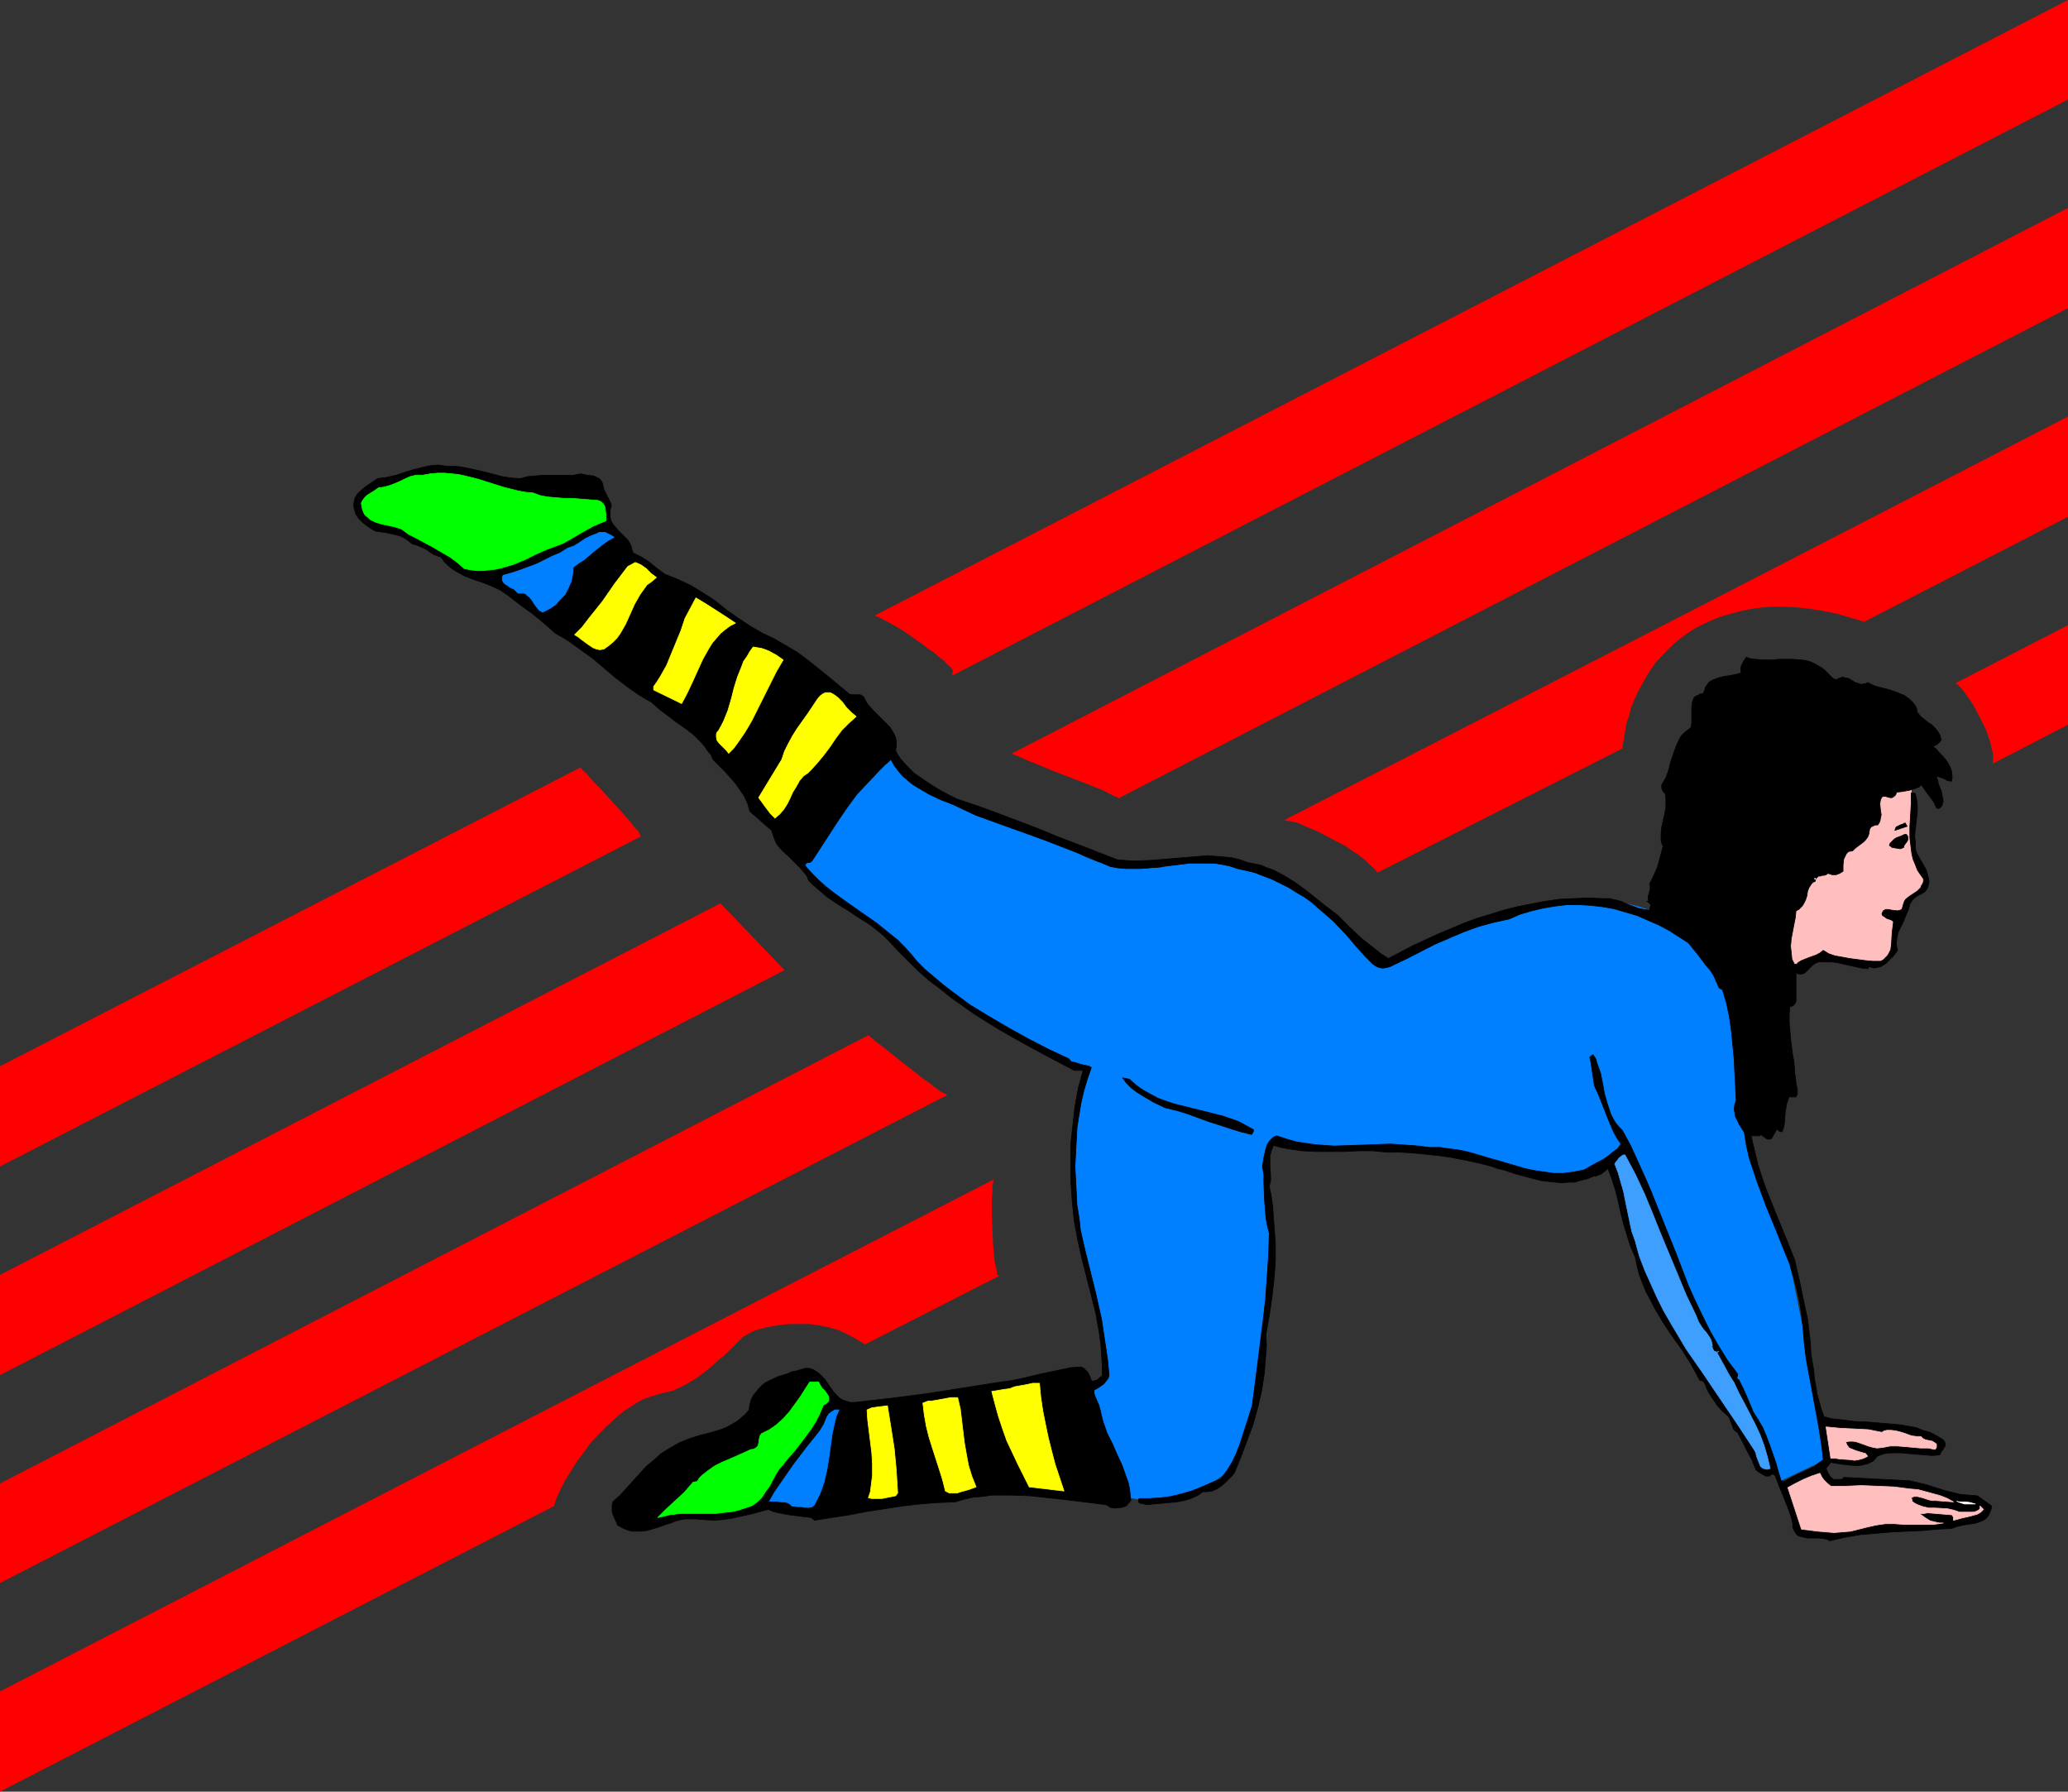 <?xml version="1.0" encoding="UTF-8" standalone="no"?>
<svg
   version="1.0"
   width="129.724mm"
   height="112.371mm"
   id="svg30"
   sodipodi:docname="Stretch 54.wmf"
   xmlns:inkscape="http://www.inkscape.org/namespaces/inkscape"
   xmlns:sodipodi="http://sodipodi.sourceforge.net/DTD/sodipodi-0.dtd"
   xmlns="http://www.w3.org/2000/svg"
   xmlns:svg="http://www.w3.org/2000/svg">
  <rect width="100%" height="100%" fill="#333333" stroke="none"/>
  <sodipodi:namedview
     id="namedview30"
     pagecolor="#ffffff"
     bordercolor="#000000"
     borderopacity="0.25"
     inkscape:showpageshadow="2"
     inkscape:pageopacity="0.0"
     inkscape:pagecheckerboard="0"
     inkscape:deskcolor="#d1d1d1"
     inkscape:document-units="mm" />
  <defs
     id="defs1">
    <pattern
       id="WMFhbasepattern"
       patternUnits="userSpaceOnUse"
       width="6"
       height="6"
       x="0"
       y="0" />
  </defs>
  <path
     style="fill:#007fff;fill-opacity:1;fill-rule:evenodd;stroke:none"
     d="m 210.08,176.478 v 0.162 h 0.162 l 0.162,0.323 0.162,0.162 0.162,0.485 0.485,0.323 0.323,0.646 0.485,0.485 0.485,0.646 0.646,0.646 0.646,0.646 0.808,0.808 0.808,0.808 0.97,0.808 0.97,0.808 1.131,0.97 1.293,0.808 1.293,0.97 1.293,0.808 1.454,0.97 1.616,0.97 1.778,0.808 1.778,0.97 1.939,0.808 2.101,0.97 2.101,0.808 2.262,0.646 2.424,0.808 2.424,0.808 2.747,0.646 2.747,0.646 2.909,0.646 h 0.162 l 0.323,0.485 0.485,0.485 0.808,0.808 0.97,0.808 1.293,0.808 1.616,0.97 1.778,0.808 2.101,0.808 2.262,0.646 2.747,0.485 1.293,0.323 h 1.616 l 1.454,0.162 h 1.616 l 1.778,-0.162 h 1.778 l 1.778,-0.323 1.939,-0.323 2.101,-0.485 2.101,-0.485 h 0.646 l 0.485,0.162 h 0.646 l 0.808,0.162 h 0.97 l 0.97,0.162 1.293,0.162 1.131,0.162 1.454,0.323 1.293,0.323 1.616,0.323 1.454,0.323 1.616,0.485 1.778,0.646 1.616,0.646 1.778,0.646 1.778,0.808 1.939,0.808 1.778,0.97 1.778,1.131 1.939,1.131 1.778,1.293 1.778,1.293 1.778,1.454 1.778,1.778 1.778,1.616 1.778,1.939 1.616,1.939 1.616,2.101 1.454,2.263 h 0.162 l 0.323,-0.323 0.646,-0.162 0.97,-0.646 0.97,-0.485 1.293,-0.646 1.454,-0.808 1.616,-0.808 1.939,-0.808 1.939,-0.808 2.101,-0.97 2.262,-0.97 2.424,-0.97 2.424,-0.97 2.586,-0.808 2.586,-0.97 5.494,-1.616 2.747,-0.646 2.909,-0.646 2.909,-0.646 2.909,-0.485 2.909,-0.323 2.747,-0.162 h 2.909 2.747 l 2.747,0.323 2.747,0.485 2.424,0.646 2.586,0.808 2.424,0.97 2.262,1.293 h 0.162 l 0.162,0.162 0.323,0.162 0.485,0.162 0.485,0.323 0.646,0.323 0.646,0.323 0.808,0.646 0.97,0.485 0.808,0.646 0.97,0.808 0.97,0.808 0.97,0.97 0.97,0.97 1.939,2.263 0.97,1.293 0.97,1.454 0.97,1.616 0.808,1.454 0.646,1.778 0.808,1.778 0.485,1.939 0.646,2.101 0.323,2.263 0.323,2.263 v 2.424 2.586 2.586 l -0.323,2.909 -0.485,2.909 -0.646,3.071 v 0.162 0.323 l 0.162,0.323 v 0.485 0.485 l 0.323,1.293 0.323,1.616 0.162,1.778 0.485,2.101 0.485,2.263 0.646,2.424 0.646,2.424 0.808,2.586 0.97,2.586 0.97,2.586 1.293,2.424 1.293,2.424 1.293,2.424 v 0 l 0.162,0.323 v 0.485 l 0.323,0.646 0.162,0.97 0.162,0.97 0.323,1.131 0.162,1.293 0.323,1.454 0.323,1.454 0.485,1.778 0.323,1.778 0.808,3.879 0.808,4.04 0.808,4.202 0.808,4.525 1.616,9.05 0.646,4.363 0.485,4.202 0.646,4.04 0.162,1.778 v 1.778 l -9.858,4.687 -1.293,-2.424 h -0.162 v 0.162 l -0.485,0.162 -0.808,0.162 h -0.808 l -0.485,-0.162 -0.485,-0.162 -0.485,-0.162 -0.485,-0.485 -0.323,-0.485 -0.485,-0.808 -0.323,-0.808 -0.485,-1.131 -0.323,-1.131 -0.485,-1.131 -1.131,-2.263 -1.293,-2.101 -1.454,-1.939 -1.454,-1.778 -0.646,-0.808 -0.646,-0.646 -0.485,-0.646 -0.323,-0.646 -0.485,-0.323 -0.162,-0.323 -0.162,-0.485 -0.323,-0.485 -0.485,-0.808 -0.646,-0.808 -0.646,-1.131 -0.808,-1.131 -1.778,-2.424 -3.555,-5.333 -1.616,-2.586 -0.646,-1.131 -0.646,-0.97 -0.646,-1.131 -0.646,-1.454 -0.808,-1.616 -0.808,-1.939 -0.97,-2.263 -0.97,-2.263 -0.97,-2.424 -0.97,-2.586 -1.939,-5.656 -1.939,-5.656 -1.616,-5.818 -0.646,-2.747 -0.646,-2.747 h -0.162 l -0.323,0.323 -0.646,0.323 -0.808,0.485 -1.131,0.485 -1.454,0.485 -1.454,0.323 -1.778,0.485 -2.101,0.323 h -2.262 -2.262 l -2.747,-0.323 -2.747,-0.485 -3.07,-0.97 -1.616,-0.485 -1.616,-0.646 -1.778,-0.646 -1.778,-0.97 v 0 h -0.162 -0.323 -0.485 l -0.485,-0.162 -0.646,-0.162 h -0.646 l -0.808,-0.162 -1.778,-0.162 -2.262,-0.323 -2.262,-0.162 -2.586,-0.323 -2.747,-0.323 -2.747,-0.162 -5.656,-0.323 -2.747,-0.162 -2.747,-0.162 h -2.586 l -2.424,0.162 -2.101,0.162 h -1.939 -1.778 l -1.616,-0.162 -1.293,-0.162 -1.131,-0.162 -1.131,-0.323 -0.97,-0.162 -0.646,-0.323 -0.646,-0.162 -0.485,-0.323 -0.485,-0.162 -0.162,-0.162 -0.323,-0.162 v -0.162 h -0.485 l -0.323,0.162 -0.162,0.162 -0.485,0.323 -0.323,0.646 -0.162,0.646 -0.323,1.131 -0.162,1.293 -0.162,0.808 v 0.808 0.97 l -0.162,0.97 0.162,1.131 v 1.293 l 0.162,1.454 v 1.454 l 0.162,1.454 0.323,1.778 0.162,1.778 0.323,2.101 -2.586,31.514 v 0.162 0.162 0.323 l -0.162,0.323 v 0.646 l -0.162,0.646 -0.162,1.454 -0.323,1.778 -0.323,2.101 -0.323,2.263 -0.485,2.263 -1.131,4.687 -0.485,2.263 -0.646,2.263 -0.808,1.778 -0.808,1.778 -0.323,0.646 -0.323,0.646 -0.485,0.485 -0.485,0.485 -0.808,0.808 -1.131,0.646 -1.131,0.808 -1.293,0.646 -2.747,1.293 -2.747,1.131 -2.909,0.97 -1.454,0.323 -1.454,0.162 -2.586,0.323 h -1.293 l -1.131,-0.162 -1.131,-0.162 -0.97,-0.162 -0.808,-0.162 -0.808,-0.162 -0.485,-0.162 h -0.646 l -0.808,-0.162 -0.646,-0.162 h -0.323 l -0.323,-0.162 v 0 l -10.342,-25.049 v 0 h 0.323 0.485 0.485 0.646 0.808 l 1.616,-0.162 0.808,-0.323 0.808,-0.323 0.808,-0.485 0.646,-0.485 0.485,-0.808 0.323,-0.808 0.323,-1.131 v -1.293 -1.293 l -0.162,-1.616 -0.323,-1.778 -0.323,-1.778 -0.646,-3.717 -0.808,-3.879 -0.97,-3.555 -0.485,-1.778 -0.323,-1.616 -0.323,-1.454 -0.323,-1.454 -0.323,-0.97 -0.162,-0.97 -0.162,-0.97 -0.162,-0.646 v -0.646 l -0.485,-1.454 -0.323,-1.939 -0.323,-2.101 -0.323,-2.424 -0.323,-2.586 -0.323,-2.747 -0.162,-3.071 v -3.232 l 0.162,-3.394 0.162,-3.555 0.323,-3.555 0.808,-3.879 0.808,-4.04 1.131,-4.04 h -0.162 -0.162 l -0.323,-0.162 -0.323,-0.162 -0.485,-0.162 -0.646,-0.162 -0.646,-0.323 -0.646,-0.323 -1.778,-0.808 -2.101,-0.808 -2.101,-1.131 -2.424,-1.131 -2.586,-1.293 -2.586,-1.293 -5.333,-3.071 -2.586,-1.616 -2.586,-1.778 -2.424,-1.778 -2.262,-1.778 -2.101,-1.778 -1.939,-1.616 -1.778,-1.616 -1.778,-1.616 -1.616,-1.454 -1.454,-1.454 -1.293,-1.293 -1.293,-1.131 -1.131,-1.131 -1.131,-1.131 -0.97,-0.808 -0.808,-0.808 -0.808,-0.646 -0.808,-0.646 -0.646,-0.485 -0.485,-0.323 -0.485,-0.323 -0.808,-0.323 -0.808,-0.485 -0.97,-0.485 -0.97,-0.485 -0.97,-0.646 -1.131,-0.808 -1.131,-0.808 -2.262,-1.778 -1.293,-0.97 -1.131,-1.131 -1.131,-1.131 -0.97,-1.293 -1.131,-1.454 -0.808,-1.454 z"
     id="path1" />
  <path
     style="fill:#ffbfbf;fill-opacity:1;fill-rule:evenodd;stroke:#ffbfbf;stroke-width:0.162px;stroke-linecap:round;stroke-linejoin:round;stroke-miterlimit:4;stroke-dasharray:none;stroke-opacity:1"
     d="m 422.907,230.132 v -0.162 l -0.162,-0.162 v -0.323 l -0.162,-0.485 -0.162,-0.646 -0.162,-0.646 -0.162,-0.808 -0.162,-0.97 -0.162,-0.97 v -0.97 l -0.162,-2.424 v -2.747 l 0.162,-1.293 0.323,-1.454 0.162,-1.616 0.323,-1.454 0.485,-1.616 0.646,-1.616 0.646,-1.616 0.808,-1.616 0.97,-1.616 0.97,-1.616 1.293,-1.616 1.293,-1.616 1.616,-1.454 1.616,-1.616 1.939,-1.454 2.101,-1.454 2.262,-1.454 2.424,-1.293 h 0.162 l 0.162,-0.323 0.485,-0.485 0.485,-0.323 0.485,-0.646 0.808,-0.646 1.616,-1.454 1.939,-1.293 1.939,-1.131 0.97,-0.485 0.808,-0.323 0.97,-0.323 h 0.808 v 0.162 0.485 0.646 l -0.162,0.97 v 1.293 1.293 6.303 l 0.162,3.394 0.162,1.454 0.162,1.454 0.162,1.454 0.323,1.131 v 0 l 0.162,0.162 0.323,0.323 0.323,0.162 0.646,0.808 0.646,1.131 0.162,0.646 0.323,0.485 v 0.646 l -0.162,0.808 -0.162,0.646 -0.485,0.646 -0.646,0.808 -0.97,0.646 h -0.162 l -0.323,0.162 -0.646,0.485 -0.646,0.485 -0.646,0.97 -0.808,1.131 -0.323,0.808 -0.323,0.808 -0.323,0.97 -0.162,1.131 -0.323,0.97 -0.162,0.97 -0.162,0.808 -0.162,0.646 v 0.646 l -0.162,0.485 v 0.646 l -0.162,0.646 v 0.323 0 0.162 l -0.162,0.485 -0.323,0.646 -0.485,0.646 -0.646,0.646 -0.97,0.646 -0.485,0.162 -0.646,0.162 h -0.646 l -0.808,-0.162 -1.616,-0.323 -1.939,-0.323 -3.555,-0.646 -1.778,-0.162 -0.646,-0.162 -0.646,-0.162 h -0.485 l -0.323,-0.162 h -0.323 v 0 l -8.403,4.525 z"
     id="path2" />
  <path
     style="fill:#000000;fill-opacity:1;fill-rule:evenodd;stroke:#000000;stroke-width:0.162px;stroke-linecap:round;stroke-linejoin:round;stroke-miterlimit:4;stroke-dasharray:none;stroke-opacity:1"
     d="m 468.801,354.571 -2.101,-0.162 -1.939,-0.162 -1.939,-0.485 -1.939,-0.485 -4.04,-1.293 -4.04,-0.97 -15.675,-0.808 -0.162,0.323 -0.485,0.162 h -0.808 -0.97 l -0.646,-0.485 -0.323,-0.485 -0.323,-0.485 -0.485,-1.131 1.131,-1.454 2.909,0.485 1.616,0.162 1.454,0.162 1.454,-0.162 1.293,-0.323 0.646,-0.323 0.646,-0.323 0.485,-0.485 0.485,-0.646 0.808,-0.323 0.97,-0.323 1.778,-0.162 h 1.939 l 1.778,0.162 1.939,0.162 1.939,0.162 1.939,0.162 1.778,-0.162 0.162,-0.485 0.323,-0.485 0.323,-0.323 0.162,-0.485 0.323,-0.323 v -0.485 l -0.162,-0.485 -0.323,-0.485 -1.616,-0.97 -1.454,-0.808 -1.778,-0.485 -1.616,-0.646 -1.778,-0.323 -1.778,-0.323 -3.717,-0.323 -3.717,-0.323 -3.555,-0.162 -3.717,-0.485 -1.778,-0.162 -1.778,-0.485 -0.646,-1.778 -0.485,-1.778 -0.485,-1.778 -0.323,-1.939 -0.323,-1.778 -0.162,-1.939 -0.646,-3.717 -0.162,-2.909 -0.323,-2.747 -0.323,-2.747 -0.646,-2.909 -1.131,-5.495 -1.293,-5.656 -2.262,-5.656 -1.131,-2.747 -1.131,-2.747 -2.262,-5.656 -0.97,-2.747 -0.97,-3.071 -1.616,-6.788 h 2.101 v -0.162 -0.162 l 0.646,0.323 0.646,0.485 0.485,0.323 h 0.485 l 0.485,-0.162 1.293,-2.263 0.485,0.485 0.485,0.162 h 0.162 l 0.162,-0.162 0.323,-0.97 0.162,-0.97 0.162,-2.263 0.323,-2.101 0.323,-0.97 0.323,-0.97 0.323,0.162 h 1.293 l 0.323,-0.808 v -0.808 l -0.323,-1.616 -0.162,-1.616 -0.162,-0.808 v -0.646 l -0.162,-1.939 -0.323,-1.778 -0.485,-3.717 -0.162,-2.101 -0.162,-1.778 v -1.939 l 0.162,-1.939 h 0.323 0.162 l 0.485,-0.323 0.323,-0.485 0.162,-0.485 v -6.788 l 0.323,0.323 0.485,0.162 h 0.162 0.323 l 0.808,-0.323 0.485,-0.485 1.293,-1.293 0.646,-0.485 0.808,-0.323 h 1.454 1.616 l 1.454,0.162 1.293,0.323 1.454,0.323 1.454,0.323 1.454,0.323 1.616,0.162 v -0.323 l 0.323,-0.162 0.485,0.162 0.485,0.162 0.808,-0.162 0.808,-0.162 0.485,-0.323 0.646,-0.323 0.97,-0.97 0.97,-0.97 0.97,-1.293 -0.162,-0.646 -0.162,-0.808 0.162,-1.454 0.323,-1.454 0.646,-1.293 0.646,-1.293 0.485,-1.293 0.646,-1.454 0.323,-1.293 0.646,-0.97 0.646,-0.646 0.808,-0.485 0.646,-0.323 0.808,-0.485 0.485,-0.646 0.162,-0.323 0.162,-0.485 0.162,-0.646 v -0.646 l -0.323,-1.293 -0.323,-1.131 -1.293,-2.263 -0.646,-1.131 -0.485,-0.97 -0.162,-1.131 v -0.646 -0.485 l -0.162,-1.454 0.162,-1.454 0.323,-2.909 0.162,-1.293 v -1.454 l -0.162,-1.454 -0.323,-1.454 -0.485,-0.162 h -0.485 v 2.586 l -0.162,2.747 -0.162,2.586 v 2.747 l 0.323,2.586 0.162,1.293 0.323,1.293 0.485,1.131 0.485,1.293 0.646,0.97 0.808,1.131 v 0.646 l -0.162,0.485 -0.323,0.485 -0.162,0.485 -0.808,0.808 -0.97,0.646 -0.97,0.646 -0.808,0.646 -0.323,0.485 -0.162,0.485 -0.162,0.485 -0.162,0.646 -0.162,0.323 -0.323,0.162 -0.646,0.162 -1.454,-0.162 -0.646,-0.162 h -0.808 l -0.162,0.162 -0.323,0.162 -0.162,0.323 -0.162,0.323 0.162,0.485 0.323,0.162 0.646,0.485 0.485,0.162 0.485,0.162 0.323,0.162 0.323,0.323 -0.162,1.293 -0.162,1.293 -0.162,2.747 -0.162,1.293 -0.485,0.97 -0.323,0.485 -0.485,0.485 -0.485,0.485 -0.646,0.323 h -1.778 l -1.778,-0.162 -3.717,-0.485 -1.778,-0.323 -1.778,-0.323 -1.454,-0.485 -1.293,-0.808 -0.808,0.646 -0.97,0.485 -1.778,0.646 -0.808,0.323 -0.808,0.323 -0.808,0.485 -0.485,0.646 v -0.323 l -0.323,0.162 -0.646,-1.293 -0.162,-1.616 -0.162,-1.454 0.162,-1.778 0.646,-3.394 0.323,-1.616 0.162,-1.616 0.646,-0.323 0.485,-0.485 0.323,-0.323 0.323,-0.485 0.485,-0.97 0.323,-0.97 0.162,-1.131 0.323,-0.808 0.646,-0.97 0.323,-0.323 0.485,-0.162 0.162,-0.646 0.323,-0.323 0.323,-0.323 h 0.485 l 0.323,-0.162 h 0.485 l 0.485,-0.162 0.485,-0.323 0.485,0.162 0.485,0.162 h 0.97 l 0.808,-0.323 0.808,-0.485 v -1.454 l 0.162,-1.454 0.323,-0.646 0.323,-0.646 0.485,-0.485 0.97,-0.162 0.646,-0.646 0.646,-0.485 1.293,-0.97 0.485,-0.485 0.485,-0.646 0.323,-0.808 0.162,-1.131 0.323,-0.485 0.646,-0.323 0.485,-0.162 h 0.485 l 0.485,-0.808 0.162,-0.808 0.162,-0.808 -0.162,-0.97 -0.162,-1.616 0.162,-0.97 0.323,-0.646 0.323,-0.162 h 0.485 l 1.131,0.323 h 0.485 l 0.485,-0.323 0.323,-0.323 0.162,-0.323 v -0.323 l 1.454,-0.162 1.778,-0.323 1.454,-0.485 0.808,-0.323 0.485,-0.485 0.97,1.454 0.97,1.293 0.97,1.293 0.646,1.454 0.485,0.162 0.323,-0.162 0.485,-0.485 0.323,-1.131 -0.162,-0.808 -0.162,-0.808 -0.162,-0.808 -0.323,-0.808 -0.323,-0.808 -0.162,-0.808 -0.323,-0.97 h 0.485 l 0.323,0.162 0.97,0.323 0.808,0.485 0.97,0.162 0.162,-0.646 v -0.646 l -0.162,-1.293 -0.485,-1.131 -0.646,-1.131 -0.808,-0.97 -0.808,-0.808 -0.808,-0.97 -0.808,-0.646 0.646,-0.323 0.485,-0.323 0.485,-0.485 0.323,-0.485 -0.323,-1.131 -0.485,-0.808 -0.646,-0.808 -0.808,-0.808 -0.808,-0.485 -0.97,-0.808 -0.808,-0.646 -0.808,-0.97 -0.162,-0.97 -0.485,-0.808 -0.485,-0.646 -0.646,-0.646 -0.646,-0.485 -0.646,-0.485 -1.616,-0.646 -1.778,-0.646 -1.939,-0.485 -1.778,-0.485 -1.616,-0.808 -0.485,0.323 h -0.485 l -0.485,0.162 -0.485,-0.162 -0.97,-0.323 -0.808,-0.485 -0.808,-0.485 -0.97,-0.162 -0.485,-0.162 -0.323,0.162 -0.485,0.162 -0.646,0.323 -0.485,-0.162 -0.485,-0.323 -0.97,-0.97 -0.97,-0.97 -0.646,-0.485 -0.646,-0.323 -0.808,-0.485 -0.97,-0.485 -1.131,-0.323 -0.97,-0.162 -2.262,-0.162 h -2.262 -1.131 l -1.131,0.162 h -2.262 l -2.101,-0.162 -1.131,-0.162 -0.97,-0.323 -0.646,0.97 -0.485,0.97 -0.162,0.485 v 0.485 0.485 l 0.162,0.323 -1.293,0.323 -1.454,0.323 -1.293,0.162 -1.293,0.323 -1.293,0.485 -0.646,0.323 -0.485,0.323 -0.323,0.485 -0.485,0.646 -0.162,0.646 -0.323,0.808 -0.808,0.162 -0.485,0.323 -0.485,0.162 -0.485,0.485 -0.162,0.485 -0.162,0.485 -0.162,1.131 v 1.131 1.293 1.293 l -0.162,1.131 -0.808,0.646 -0.808,0.646 -0.646,0.646 -0.485,0.808 -0.808,1.778 -0.646,1.778 -0.646,1.939 -0.485,1.939 -0.646,1.778 -0.485,0.808 -0.485,0.808 v 0.808 l 0.162,0.485 0.323,0.485 0.323,0.323 0.162,0.97 v 0.808 1.616 l -0.323,1.616 -0.646,2.909 -0.162,1.616 v 1.454 l 0.162,0.808 0.323,0.646 -0.646,2.424 -0.646,2.424 -0.97,2.263 -0.485,0.97 -0.485,0.97 0.162,0.323 v 0.323 0.485 l -0.162,0.646 -0.323,1.131 v 0.646 l 0.162,0.485 v 0 h -0.485 v 0 l 0.323,0.162 0.162,0.162 0.485,0.485 -0.323,1.293 -1.293,-0.162 -1.454,-0.323 -2.586,-0.97 -1.454,-0.646 -1.293,-0.323 -1.454,-0.323 h -1.616 l -3.394,-0.162 -3.394,0.162 -3.394,0.162 -3.394,0.485 -3.394,0.646 -3.232,0.646 -3.232,0.808 -3.07,0.97 -3.232,0.97 -3.07,1.131 -3.07,1.293 -3.07,1.293 -5.979,2.747 -5.818,3.071 -1.778,-1.131 -1.616,-1.293 -3.07,-2.424 -2.909,-2.747 -2.747,-2.747 -2.586,-1.939 -2.424,-1.939 -2.424,-1.939 -2.424,-1.778 -2.586,-1.616 -2.747,-1.454 -1.454,-0.485 -1.454,-0.646 -1.616,-0.323 -1.616,-0.323 -1.778,-0.646 -1.939,-0.485 -1.778,-0.162 -1.939,-0.162 -1.939,-0.162 -1.939,0.162 -3.878,0.323 -3.878,0.323 -4.04,0.323 -3.878,0.162 -1.939,-0.162 -1.939,-0.162 -9.534,-3.717 -4.686,-1.778 -4.686,-1.939 -9.373,-3.555 -4.848,-1.778 -4.848,-1.616 -1.939,-0.97 -2.101,-1.131 -2.101,-1.293 -1.939,-1.293 -2.101,-1.454 -1.616,-1.616 -1.616,-1.778 -0.646,-0.97 -0.485,-0.97 0.162,-1.131 v -0.97 l -0.162,-0.97 -0.323,-0.808 -0.485,-0.808 -0.485,-0.808 -1.293,-1.293 -2.747,-2.747 -1.293,-1.454 -0.485,-0.808 -0.485,-0.97 -0.485,-0.323 -0.323,-0.162 h -0.97 -0.808 l -0.808,-0.162 -4.848,-4.04 -4.848,-3.879 -2.586,-1.939 -2.747,-1.616 -2.747,-1.616 -2.747,-1.293 -3.07,-1.778 -2.909,-1.939 -2.747,-1.939 -2.586,-2.101 -2.747,-1.778 -2.909,-1.778 -3.07,-1.454 -1.616,-0.646 -1.616,-0.646 -1.939,-1.454 -1.778,-1.454 -1.778,-1.131 -1.939,-0.97 -0.323,-0.808 -0.162,-0.808 -0.323,-0.646 -0.485,-0.808 -1.131,-1.131 -1.131,-1.131 -0.97,-1.131 -0.485,-0.646 -0.323,-0.646 -0.162,-0.808 v -0.808 -0.808 l 0.323,-0.97 -0.162,-0.646 -0.323,-0.646 -0.646,-1.293 -0.646,-1.293 -0.162,-0.646 -0.162,-0.808 -0.323,-0.646 -0.485,-0.485 -0.646,-0.323 -0.646,-0.323 -1.454,-0.162 -1.616,-0.323 -1.778,0.323 h -1.778 -5.333 l -1.939,0.162 -1.778,0.162 -1.778,0.485 -2.101,-0.162 -2.101,-0.323 -4.363,-1.131 -2.101,-0.485 -2.262,-0.485 -2.101,-0.323 h -2.262 l -0.97,-0.162 -1.131,-0.162 -1.939,0.162 -2.101,0.485 -1.939,0.485 -2.101,0.646 -1.939,0.646 -2.101,0.485 -2.262,0.323 -1.454,0.97 -1.454,0.97 -1.293,1.131 -0.646,0.646 -0.485,0.808 -0.162,0.646 -0.162,0.808 v 0.646 l 0.162,0.646 0.323,1.131 0.646,0.97 0.97,0.97 0.97,0.808 0.97,0.646 1.131,0.646 2.262,0.323 2.262,0.485 1.293,0.323 0.97,0.485 0.97,0.646 0.97,0.808 0.808,0.162 0.808,0.323 1.778,0.808 0.808,0.646 0.808,0.485 0.808,0.323 0.97,0.323 0.808,1.131 0.808,0.808 0.97,0.808 0.97,0.646 2.101,1.131 2.101,0.808 1.939,0.646 2.101,0.808 2.101,0.97 0.97,0.646 0.97,0.646 2.909,2.263 2.909,2.101 2.747,2.263 1.293,1.131 1.454,1.293 1.454,0.808 1.616,0.97 2.909,2.101 2.909,2.101 5.333,4.525 2.747,2.101 2.747,1.939 1.616,0.97 1.454,0.808 1.778,1.616 1.939,1.454 2.101,1.616 2.101,1.454 2.101,1.616 1.778,1.778 0.808,0.97 0.646,0.97 0.808,0.97 0.485,1.131 2.747,2.747 1.293,1.454 1.293,1.454 1.131,1.616 0.97,1.454 0.808,1.778 0.485,1.778 5.171,4.525 0.323,0.97 0.323,0.97 0.323,0.808 0.485,0.808 1.131,1.293 1.454,1.293 2.586,2.586 1.131,1.293 0.646,0.808 0.323,0.97 1.131,1.131 1.131,0.97 2.262,1.939 2.424,1.616 2.586,1.616 2.424,1.616 2.586,1.616 2.262,1.778 1.131,0.97 1.131,1.131 2.262,2.424 4.686,4.687 2.586,2.263 2.586,1.939 2.586,2.101 2.747,1.939 2.747,1.939 5.656,3.555 5.979,3.394 5.979,3.232 6.141,3.232 h 2.101 l -1.131,4.202 -0.808,4.363 -0.485,4.363 -0.485,4.363 v 4.525 4.525 l 0.323,4.687 0.485,4.687 0.808,4.363 0.97,4.363 2.262,8.889 1.131,4.525 0.808,4.687 0.323,2.424 0.162,2.424 0.162,2.586 v 2.424 l -0.646,0.485 -0.485,0.485 -0.646,0.162 -0.323,0.162 -0.485,-0.162 -0.323,-0.97 -0.485,-0.97 -0.646,-0.646 -0.323,-0.323 -0.646,-0.323 -2.424,0.162 -2.262,0.485 -4.686,0.97 -4.686,1.131 -2.424,0.485 -2.424,0.323 -17.453,2.747 -8.726,1.131 -4.363,0.485 -4.202,0.485 h -1.131 l -0.97,-0.323 -0.97,-0.323 -0.646,-0.485 -0.646,-0.646 -0.646,-0.646 -1.131,-1.616 -0.97,-1.454 -0.646,-0.646 -0.646,-0.646 -0.646,-0.485 -0.808,-0.485 -0.97,-0.323 h -0.97 l -2.101,0.646 -0.97,0.162 -1.131,0.485 -2.101,0.646 -2.101,0.97 -0.97,0.485 -0.808,0.646 -0.808,0.808 -0.646,0.808 -0.646,0.808 -0.485,0.97 -0.323,1.131 -0.162,1.293 -0.97,1.131 -0.97,0.808 -0.97,0.808 -1.131,0.646 -1.131,0.646 -1.131,0.485 -2.586,0.808 -2.586,0.646 -2.586,0.808 -2.424,0.97 -1.131,0.646 -1.131,0.646 -2.101,1.293 -1.778,1.616 -1.778,1.454 -1.454,1.616 -1.616,1.778 -1.454,1.616 -1.616,1.778 -1.778,1.616 -0.162,0.808 v 0.808 0.646 l 0.162,0.646 0.485,1.131 0.323,0.646 0.323,0.808 1.131,0.646 1.131,0.485 1.131,0.323 h 1.131 1.131 l 1.293,-0.162 2.262,-0.646 2.262,-0.808 1.131,-0.323 1.131,-0.485 1.293,-0.323 0.97,-0.162 h 1.293 1.131 l 2.101,0.162 2.262,0.162 2.101,-0.162 2.262,-0.323 2.101,-0.485 2.262,-0.485 4.202,-1.131 1.131,0.485 1.293,0.323 2.586,0.485 1.293,0.162 1.293,0.162 2.586,0.323 v 0 l 0.808,0.646 4.04,-0.646 4.202,-0.646 4.202,-0.808 4.202,-0.646 4.202,-0.646 4.202,-0.485 4.202,-0.323 4.04,-0.162 2.262,-0.646 2.101,-0.485 2.262,-0.162 2.101,-0.323 h 2.262 2.262 l 4.525,0.162 4.363,0.485 4.525,0.485 9.05,1.131 0.646,0.323 0.485,0.323 0.808,0.162 h 0.646 l 1.293,-0.162 0.97,-0.323 1.131,-1.293 -0.162,-1.454 -0.162,-1.454 -0.323,-1.454 -0.485,-1.293 -0.97,-2.747 -1.131,-2.424 -1.131,-2.586 -1.293,-2.586 -0.97,-2.747 -0.323,-1.293 -0.323,-1.454 -0.323,-1.131 -0.485,-1.131 -0.485,-1.131 -0.162,-0.646 v -0.646 l 1.131,-0.646 1.131,-0.808 0.808,-0.97 0.323,-0.485 0.162,-0.646 -0.323,-3.555 -0.485,-3.232 -0.97,-6.464 -1.454,-6.464 -0.808,-3.232 -0.808,-3.232 -0.646,-2.586 -0.646,-2.747 -0.646,-2.909 -0.323,-2.909 -0.485,-2.909 -0.162,-3.071 -0.162,-3.071 -0.162,-3.071 0.162,-3.071 0.162,-3.071 0.162,-3.071 0.485,-3.071 0.485,-2.909 0.646,-2.747 0.808,-2.747 0.97,-2.747 -0.485,-0.323 -0.646,-0.162 -0.808,-0.162 -0.646,-0.162 -1.454,-0.485 -0.808,-0.162 -0.485,-0.646 -4.848,-2.263 -4.686,-2.424 -4.686,-2.586 -4.686,-2.747 -4.525,-2.747 -4.363,-3.232 -2.101,-1.616 -2.101,-1.778 -2.101,-1.778 -1.939,-1.939 -1.454,-1.778 -1.454,-1.616 -1.616,-1.616 -1.616,-1.293 -3.394,-2.747 -6.949,-4.848 -3.555,-2.586 -1.616,-1.293 -1.616,-1.454 -1.616,-1.616 -1.454,-1.616 -0.162,-0.323 0.162,-0.323 0.162,-0.162 0.323,-0.162 h 0.485 l 0.485,-0.323 4.202,-6.464 2.101,-3.232 2.101,-3.071 2.262,-3.071 2.586,-2.747 2.586,-2.747 1.454,-1.454 1.454,-1.293 0.808,1.454 0.97,1.293 0.97,1.131 1.131,0.97 1.131,0.97 1.293,0.808 2.747,1.616 2.747,1.293 2.909,1.131 2.747,1.293 2.747,1.293 8.08,2.909 8.08,2.909 7.918,3.071 3.878,1.616 3.878,1.616 1.778,0.323 1.778,0.162 h 1.939 1.778 l 3.878,-0.323 1.939,-0.323 1.939,-0.162 3.878,-0.485 h 3.878 1.939 l 1.778,0.323 1.778,0.323 1.778,0.646 2.262,0.485 1.939,0.485 2.101,0.808 2.101,0.808 1.939,0.97 1.939,0.97 1.778,1.131 1.939,1.131 1.778,1.293 1.616,1.454 3.394,2.909 3.07,3.232 2.747,3.232 1.778,1.939 0.97,0.97 0.808,0.808 0.97,0.646 0.485,0.162 0.646,0.162 h 0.485 l 0.808,-0.162 0.646,-0.162 0.646,-0.323 3.394,-1.616 6.626,-3.394 3.394,-1.454 3.394,-1.454 3.555,-1.293 3.555,-0.97 3.717,-0.808 2.586,-1.131 2.747,-0.808 2.747,-0.646 2.909,-0.485 2.747,-0.323 h 2.747 l 2.909,0.162 2.747,0.323 2.747,0.485 2.747,0.808 2.747,0.808 2.586,1.131 2.586,1.131 2.424,1.293 2.262,1.454 2.262,1.454 2.101,2.586 1.939,2.586 1.131,1.293 0.808,1.293 0.646,1.454 0.646,1.454 0.808,0.485 0.97,3.232 0.646,3.071 0.485,3.394 0.323,3.394 0.323,3.232 0.162,3.394 0.323,6.464 -0.323,0.97 -0.162,0.97 0.162,0.97 0.162,0.97 0.485,0.97 0.485,0.97 1.131,1.778 0.485,3.071 0.646,2.909 0.97,2.909 0.97,2.909 2.101,5.656 2.262,5.495 2.262,5.656 1.131,2.747 0.808,2.909 0.808,2.909 0.646,2.909 0.485,3.071 0.323,3.071 0.323,3.879 0.485,3.879 1.454,7.757 1.454,7.919 0.646,4.04 0.485,3.879 -1.131,0.808 -0.97,0.808 -2.424,1.131 -2.424,1.131 -1.131,0.646 -1.131,0.646 -0.808,-0.162 -0.646,-2.101 -0.646,-2.263 -1.454,-4.202 -0.808,-2.101 -0.808,-1.939 -1.131,-1.939 -1.131,-1.778 -0.808,-1.939 -0.808,-1.939 -0.808,-1.778 -0.97,-1.939 -0.323,-0.162 v 0 l -0.162,-0.323 0.162,-0.485 v -0.485 l -2.424,-3.232 -2.101,-3.394 -1.939,-3.394 -1.778,-3.555 -1.778,-3.717 -1.616,-3.555 -2.909,-7.596 -5.979,-14.868 -1.616,-3.717 -1.616,-3.555 -1.616,-3.555 -1.939,-3.555 -0.808,-0.808 -0.808,-0.97 -0.646,-1.131 -0.485,-0.97 -0.808,-2.424 -0.646,-2.263 -0.485,-2.586 -0.485,-2.424 -0.808,-2.263 -0.323,-1.131 -0.646,-0.97 -0.485,0.323 -0.323,0.323 0.162,0.323 0.162,0.97 0.162,1.131 0.323,2.101 0.162,0.97 0.162,1.131 0.323,0.808 0.485,0.97 2.424,6.141 1.293,3.071 0.808,1.454 0.97,1.454 -0.808,1.131 -1.131,0.808 -0.97,0.808 -1.131,0.808 -2.424,1.293 -1.131,0.646 -1.131,0.646 -2.424,0.485 -2.424,0.323 h -2.424 l -2.262,-0.323 -2.262,-0.323 -2.262,-0.485 -4.363,-1.293 -4.525,-1.293 -4.363,-1.293 -2.262,-0.485 -2.424,-0.323 -2.262,-0.323 h -2.586 l -2.262,-0.323 -2.262,-0.162 -2.262,-0.162 -2.262,-0.162 -4.363,0.162 -4.525,0.162 -4.525,0.162 -2.101,-0.162 -2.262,-0.162 -2.262,-0.323 -2.262,-0.323 -2.262,-0.646 -2.424,-0.808 -0.485,0.162 -0.485,0.323 -0.808,0.808 -0.485,0.808 -0.323,0.97 -0.485,2.101 -0.162,1.131 -0.162,0.97 0.323,1.778 v 1.939 l 0.162,4.04 0.323,4.202 0.323,1.939 0.485,1.939 -0.162,5.01 -0.323,5.171 -0.323,5.171 -0.646,5.172 -1.293,10.343 -0.646,5.01 -0.646,5.01 -1.454,4.525 -1.454,4.525 -0.808,2.101 -0.97,2.101 -1.293,2.101 -1.454,1.939 -2.262,0.97 -2.262,0.97 -2.424,0.97 -2.262,0.646 -2.586,0.646 -2.424,0.323 -2.586,0.162 h -2.586 l -0.162,0.485 v 0.162 l 0.162,0.323 0.323,0.162 0.808,0.162 0.646,0.162 3.555,-0.323 3.555,-0.323 1.778,-0.323 1.616,-0.485 1.454,-0.646 1.454,-0.97 h 0.97 l 1.131,-0.162 1.131,-0.485 0.97,-0.646 0.97,-0.808 0.808,-0.808 0.808,-0.808 0.646,-0.808 1.454,-3.555 1.454,-3.879 1.454,-3.879 1.131,-4.04 0.97,-4.202 0.646,-4.202 0.162,-2.263 0.162,-2.101 0.162,-2.263 -0.162,-2.263 0.808,-4.525 0.646,-4.363 0.485,-4.363 0.323,-4.202 v -4.202 l -0.323,-4.363 -0.323,-4.525 -0.323,-2.263 -0.485,-2.424 0.323,-1.293 v -1.131 l -0.162,-2.424 v -1.293 -1.131 l 0.323,-1.131 0.485,-1.293 1.778,0.485 1.778,0.323 3.232,0.485 3.394,0.162 h 3.232 3.394 l 3.394,-0.162 h 3.394 l 3.394,0.323 h 2.909 l 2.909,0.162 3.232,0.323 3.232,0.323 3.232,0.485 3.232,0.646 3.07,0.646 3.07,0.808 1.293,0.485 1.454,0.323 2.909,0.97 3.07,0.808 3.07,0.808 3.232,0.323 1.454,0.162 1.616,-0.162 h 1.454 l 1.616,-0.485 1.454,-0.323 1.454,-0.646 h 0.485 l 0.485,-0.162 0.808,-0.323 0.808,-0.646 0.808,-0.646 0.97,2.586 0.808,2.586 0.646,2.586 0.646,2.909 0.646,2.586 0.808,2.586 0.808,2.586 1.131,2.586 0.485,2.263 0.485,1.939 0.808,2.101 0.808,1.939 0.97,1.778 0.97,1.939 2.101,3.555 2.262,3.394 1.293,1.778 1.131,1.616 2.101,3.394 0.97,1.778 0.97,1.778 h 0.323 l 0.485,0.162 0.162,0.323 0.323,0.485 0.323,0.97 0.485,0.97 0.97,1.454 0.97,1.454 1.131,1.293 1.293,1.131 0.485,0.485 0.162,0.646 0.485,1.131 0.162,0.485 0.162,0.485 0.485,0.485 0.485,0.323 1.131,2.101 1.131,2.263 1.131,2.101 0.97,2.424 0.646,0.485 0.808,0.485 0.808,0.485 h 0.485 0.485 l 0.323,-0.323 0.323,-0.162 0.323,0.162 0.323,0.162 1.131,2.909 1.131,2.747 1.131,2.909 0.485,1.454 0.323,1.454 v 0.808 l 0.323,0.808 0.323,0.485 0.323,0.485 0.485,0.323 0.646,0.162 1.293,0.323 h 1.454 1.454 l 1.293,0.162 0.646,0.162 0.485,0.323 3.555,-0.808 3.717,-0.646 3.717,-0.323 3.717,-0.323 7.272,-0.323 3.555,-0.323 3.394,-0.162 1.293,-0.485 1.454,-0.323 3.07,-0.485 1.293,-0.485 0.646,-0.323 0.646,-0.485 0.323,-0.485 0.323,-0.646 0.323,-0.808 0.162,-0.808 z"
     id="path3" />
  <path
     style="fill:#ffbfbf;fill-opacity:1;fill-rule:evenodd;stroke:#ffbfbf;stroke-width:0.162px;stroke-linecap:round;stroke-linejoin:round;stroke-miterlimit:4;stroke-dasharray:none;stroke-opacity:1"
     d="m 469.447,356.995 v 0.323 0.323 l -0.323,0.323 -0.646,0.323 -0.646,0.162 h -2.586 -0.646 l -1.454,-0.485 -1.454,-0.323 -2.909,-0.162 h -1.454 l -1.454,-0.323 -1.293,-0.485 -0.646,-0.323 -0.646,-0.485 v -0.485 l -0.162,-0.162 V 355.056 l 0.646,-0.323 h 0.808 l 0.646,0.162 0.646,0.162 1.454,0.485 0.808,0.162 h 0.808 l 4.202,0.323 -1.454,-0.808 -1.616,-0.646 -1.778,-0.485 -1.778,-0.485 -1.778,-0.485 -1.939,-0.162 -3.717,-0.485 -3.878,-0.162 -3.878,-0.162 -3.717,0.162 h -3.555 l -0.808,-0.646 -0.808,-0.808 -0.485,-0.646 -0.485,-0.97 -1.939,0.646 -1.939,0.808 -1.939,0.97 -1.778,0.97 3.232,9.858 3.878,0.485 1.939,0.162 1.939,0.162 1.939,-0.162 1.939,-0.162 1.939,-0.485 1.939,-0.485 2.101,-0.485 2.262,-0.323 h 2.101 l 2.424,0.162 h 4.525 2.424 l 2.262,-0.323 h -0.808 l -0.808,-0.162 -0.646,-0.162 -0.808,-0.162 -1.293,-0.808 -1.293,-0.97 h 1.131 l 0.808,-0.162 1.939,0.162 1.939,0.162 1.939,0.162 0.162,0.323 0.162,0.162 v 0.162 0.162 0.485 l 1.778,-0.485 2.101,-0.485 1.778,-0.485 0.808,-0.485 0.646,-0.646 z"
     id="path4" />
  <path
     style="fill:#ffffff;fill-opacity:1;fill-rule:evenodd;stroke:#ffffff;stroke-width:0.162px;stroke-linecap:round;stroke-linejoin:round;stroke-miterlimit:4;stroke-dasharray:none;stroke-opacity:1"
     d="m 463.953,355.864 0.323,0.162 0.485,0.162 0.97,0.323 h 2.586 l -0.646,-0.162 -0.485,-0.162 -1.131,-0.162 h -1.131 -0.485 z"
     id="path5" />
  <path
     style="fill:#ffbfbf;fill-opacity:1;fill-rule:evenodd;stroke:#ffbfbf;stroke-width:0.162px;stroke-linecap:round;stroke-linejoin:round;stroke-miterlimit:4;stroke-dasharray:none;stroke-opacity:1"
     d="m 455.388,340.511 h -1.131 l -1.131,-0.162 -1.293,-0.485 -0.97,-0.323 -1.293,-0.323 -1.131,-0.162 h -1.131 l -0.646,0.162 -0.485,0.323 -1.616,-0.323 -1.616,-0.323 -3.232,-0.162 -3.394,-0.162 -3.394,-0.323 1.131,7.434 h 1.131 l 0.97,0.162 2.424,0.162 1.131,0.162 0.97,-0.162 1.131,-0.323 0.97,-0.485 -0.485,-0.646 -0.646,-0.162 -1.616,-0.485 -0.808,-0.323 -0.808,-0.323 -0.485,-0.646 -0.162,-0.323 -0.162,-0.485 0.808,-0.162 h 0.97 l 0.808,0.162 0.97,0.323 1.778,0.646 1.131,0.323 0.97,0.162 1.454,-0.162 1.616,-0.323 h 1.778 l 1.939,0.162 3.555,0.323 h 1.778 l 1.616,0.323 0.323,-0.485 v -0.323 -0.162 -0.323 l -0.485,-0.323 -0.485,-0.323 -0.808,-0.162 -0.808,-0.162 -0.646,-0.323 z"
     id="path6" />
  <path
     style="fill:#000000;fill-opacity:1;fill-rule:evenodd;stroke:#000000;stroke-width:0.162px;stroke-linecap:round;stroke-linejoin:round;stroke-miterlimit:4;stroke-dasharray:none;stroke-opacity:1"
     d="m 451.995,197.81 h -0.485 l -0.646,0.323 -1.293,0.485 -0.485,0.323 -0.485,0.485 -0.485,0.485 -0.162,0.485 0.646,0.485 0.97,0.162 0.97,0.162 0.808,-0.323 v -0.323 l 0.323,-0.485 0.485,-0.646 0.162,-0.323 v -0.485 -0.323 z"
     id="path7" />
  <path
     style="fill:#000000;fill-opacity:1;fill-rule:evenodd;stroke:#000000;stroke-width:0.162px;stroke-linecap:round;stroke-linejoin:round;stroke-miterlimit:4;stroke-dasharray:none;stroke-opacity:1"
     d="m 451.671,195.063 -0.646,0.323 -0.485,0.162 -0.646,0.323 -0.323,0.162 -0.162,0.323 -0.162,0.485 2.909,-0.97 z"
     id="path8" />
  <path
     style="fill:#ffffff;fill-opacity:1;fill-rule:evenodd;stroke:none"
     d="m 430.179,208.476 v -0.323 h 0.323 v 0.323 z"
     id="path9" />
  <path
     style="fill:#3f9fff;fill-opacity:1;fill-rule:evenodd;stroke:#3f9fff;stroke-width:0.162px;stroke-linecap:round;stroke-linejoin:round;stroke-miterlimit:4;stroke-dasharray:none;stroke-opacity:1"
     d="m 411.11,327.744 -1.131,-1.778 -0.97,-1.778 -1.939,-3.555 0.485,-0.323 -0.323,0.162 h -0.323 l -0.485,-0.162 -0.323,-0.485 -0.162,-0.485 v -0.646 l -0.162,-0.646 -0.162,-0.485 -0.162,-0.323 -0.97,-1.454 -0.485,-0.485 -0.485,-0.646 -0.808,-1.293 -0.323,-0.808 -0.323,-0.808 -2.262,-4.687 -1.939,-4.687 -4.04,-9.697 -1.939,-4.848 -1.939,-4.687 -2.262,-4.848 -2.424,-4.525 h -0.323 l -0.323,0.162 -0.646,0.485 -0.646,0.808 -0.485,0.646 0.808,2.101 0.646,2.263 0.646,2.263 0.485,2.424 0.97,4.687 0.485,2.263 0.808,2.263 0.97,3.555 1.293,3.394 1.454,3.232 1.454,3.232 1.616,3.232 1.778,3.071 3.555,5.98 4.04,5.818 4.04,5.98 4.04,5.98 4.04,6.141 0.323,0.646 0.162,0.808 0.646,1.616 0.323,0.808 0.646,0.485 h 0.162 l 0.485,0.162 h 0.485 l 0.485,-0.162 -0.646,-2.747 -0.808,-2.747 -0.97,-2.586 -1.131,-2.424 -2.586,-5.01 -1.293,-2.424 z"
     id="path10" />
  <path
     style="fill:#000000;fill-opacity:1;fill-rule:evenodd;stroke:#000000;stroke-width:0.162px;stroke-linecap:round;stroke-linejoin:round;stroke-miterlimit:4;stroke-dasharray:none;stroke-opacity:1"
     d="m 297.182,267.787 -1.778,-0.97 -1.778,-0.97 -3.717,-1.293 -3.878,-0.97 -3.878,-0.97 -3.878,-0.97 -1.939,-0.646 -1.778,-0.646 -1.778,-0.97 -1.778,-0.97 -1.616,-1.131 -1.616,-1.454 -1.616,-0.323 0.97,1.293 1.131,1.131 1.293,0.97 1.293,0.808 2.747,1.616 2.747,1.293 2.747,0.646 2.586,0.808 4.848,1.778 5.01,1.616 2.586,0.808 2.586,0.646 0.162,-0.162 0.162,-0.323 0.162,-0.323 z"
     id="path11" />
  <path
     style="fill:#ffff00;fill-opacity:1;fill-rule:evenodd;stroke:#ffff00;stroke-width:0.162px;stroke-linecap:round;stroke-linejoin:round;stroke-miterlimit:4;stroke-dasharray:none;stroke-opacity:1"
     d="m 246.44,327.906 h -1.616 l -1.454,0.323 -2.747,0.485 -1.293,0.485 -1.293,0.162 -2.909,0.485 0.808,3.071 0.808,2.909 0.97,2.909 0.97,2.747 1.293,2.747 1.293,2.747 2.747,5.495 8.242,0.97 -2.101,-6.303 -0.808,-3.071 -0.808,-3.232 -0.646,-3.071 -0.646,-3.232 -0.485,-3.232 z"
     id="path12" />
  <path
     style="fill:#ffff00;fill-opacity:1;fill-rule:evenodd;stroke:#ffff00;stroke-width:0.162px;stroke-linecap:round;stroke-linejoin:round;stroke-miterlimit:4;stroke-dasharray:none;stroke-opacity:1"
     d="m 227.048,331.299 h -0.646 -0.97 l -1.778,0.323 -1.778,0.323 -0.97,0.162 h -0.808 l -1.293,0.485 0.323,2.747 0.485,2.747 0.646,2.586 0.808,2.586 1.616,5.01 0.808,2.586 0.646,2.586 0.97,0.485 h 0.97 0.808 l 0.97,-0.323 1.778,-0.485 1.778,-0.646 -0.97,-2.424 -0.808,-2.586 -0.485,-2.586 -0.485,-2.747 -0.323,-2.586 -0.323,-2.747 -0.323,-2.747 z"
     id="path13" />
  <path
     style="fill:#ffff00;fill-opacity:1;fill-rule:evenodd;stroke:#ffff00;stroke-width:0.162px;stroke-linecap:round;stroke-linejoin:round;stroke-miterlimit:4;stroke-dasharray:none;stroke-opacity:1"
     d="m 210.403,333.239 -1.293,0.162 -1.293,0.162 -1.131,0.162 -1.131,0.485 0.162,2.424 0.646,5.171 0.323,2.586 0.162,2.586 v 2.747 l -0.323,2.586 -0.162,1.293 -0.485,1.454 0.808,0.162 h 0.646 1.778 l 1.616,-0.323 1.616,-0.323 0.485,-0.646 -0.162,-2.586 -0.162,-2.747 -0.485,-5.171 -0.808,-5.172 z"
     id="path14" />
  <path
     style="fill:#ffff00;fill-opacity:1;fill-rule:evenodd;stroke:#ffff00;stroke-width:0.162px;stroke-linecap:round;stroke-linejoin:round;stroke-miterlimit:4;stroke-dasharray:none;stroke-opacity:1"
     d="m 193.758,165.811 -2.262,3.394 -2.424,3.394 -1.131,1.778 -0.97,1.778 -0.97,1.939 -0.646,1.939 -5.494,9.05 1.778,2.424 0.97,1.293 1.131,1.131 1.131,-0.97 0.97,-1.131 0.808,-1.293 0.646,-1.293 0.646,-1.454 0.808,-1.293 0.808,-1.454 0.97,-1.131 0.97,-0.646 0.808,-0.808 1.616,-1.778 1.454,-1.778 1.454,-1.939 1.293,-1.939 1.454,-1.939 1.616,-1.616 1.778,-1.616 -1.131,-0.97 -1.131,-1.131 -0.97,-1.293 -1.131,-1.131 -0.646,-0.485 -0.485,-0.323 -0.646,-0.323 h -0.485 -0.646 l -0.646,0.323 -0.646,0.485 z"
     id="path15" />
  <path
     style="fill:#007fff;fill-opacity:1;fill-rule:evenodd;stroke:#007fff;stroke-width:0.162px;stroke-linecap:round;stroke-linejoin:round;stroke-miterlimit:4;stroke-dasharray:none;stroke-opacity:1"
     d="m 198.929,334.208 h -0.97 l -0.808,0.485 -0.646,0.485 -0.485,0.808 -0.646,1.616 -0.485,0.808 -0.485,0.808 -3.232,4.04 -3.07,4.04 -2.909,4.202 -1.454,2.101 -1.293,2.263 h 1.454 l 1.454,0.162 h 0.646 l 0.646,0.162 0.646,0.323 0.485,0.485 1.454,0.162 h 0.808 l 0.646,0.162 h 0.808 0.485 l 0.646,-0.162 0.485,-0.485 0.646,-1.293 0.646,-1.293 0.485,-1.293 0.485,-1.454 0.646,-2.747 0.485,-2.909 0.808,-5.818 0.646,-2.909 0.323,-1.293 z"
     id="path16" />
  <path
     style="fill:#00ff00;fill-opacity:1;fill-rule:evenodd;stroke:#00ff00;stroke-width:0.162px;stroke-linecap:round;stroke-linejoin:round;stroke-miterlimit:4;stroke-dasharray:none;stroke-opacity:1"
     d="m 191.981,327.582 -2.262,3.555 -1.293,1.778 -1.293,1.778 -1.454,1.616 -1.616,1.454 -1.616,1.131 -0.97,0.485 -0.97,0.485 -0.323,0.485 -0.162,0.646 -0.162,1.131 -0.162,0.646 -0.323,0.323 -0.485,0.323 -0.485,0.162 h -0.323 l -1.778,0.808 -1.778,0.808 -3.394,1.454 -1.616,0.808 -1.616,1.131 -1.454,1.131 -0.646,0.646 -0.485,0.808 -0.97,0.162 -1.131,1.293 -0.97,1.131 -2.101,1.939 -2.101,1.939 -2.101,2.101 1.454,-0.323 1.293,-0.323 2.747,-0.323 h 2.747 5.494 l 2.747,-0.323 1.454,-0.162 1.293,-0.323 1.454,-0.485 1.454,-0.485 0.808,-0.485 0.646,-0.485 1.131,-1.131 0.808,-1.293 0.97,-1.293 1.454,-2.747 0.808,-1.293 0.97,-1.131 1.293,-1.616 1.454,-1.616 2.586,-3.394 1.293,-1.778 1.131,-1.778 0.97,-1.939 0.808,-1.939 0.646,-0.323 0.323,-0.323 0.323,-0.323 v -0.323 -0.323 -0.323 l -0.485,-0.808 -0.485,-0.646 -0.323,-0.323 -0.323,-0.323 -0.485,-0.808 -0.323,-0.646 z"
     id="path17" />
  <path
     style="fill:#ffff00;fill-opacity:1;fill-rule:evenodd;stroke:#ffff00;stroke-width:0.162px;stroke-linecap:round;stroke-linejoin:round;stroke-miterlimit:4;stroke-dasharray:none;stroke-opacity:1"
     d="m 178.568,153.367 -0.808,1.131 -0.646,1.131 -0.808,1.131 -0.485,1.293 -0.97,2.424 -0.808,2.586 -0.646,2.586 -0.808,2.747 -0.97,2.424 -0.646,1.293 -0.646,1.131 -0.323,0.323 -0.162,0.485 v 0.646 l 0.162,0.808 0.485,0.646 1.131,1.131 0.646,0.646 0.485,0.646 1.131,-1.131 0.97,-1.293 1.778,-2.586 1.616,-2.747 1.454,-2.909 2.909,-5.818 1.454,-2.909 1.616,-2.747 -1.616,-1.131 -1.778,-0.97 -0.808,-0.323 -0.97,-0.323 -0.97,-0.162 z"
     id="path18" />
  <path
     style="fill:#ffff00;fill-opacity:1;fill-rule:evenodd;stroke:#ffff00;stroke-width:0.162px;stroke-linecap:round;stroke-linejoin:round;stroke-miterlimit:4;stroke-dasharray:none;stroke-opacity:1"
     d="m 164.993,141.732 -1.293,2.424 -1.293,2.424 -0.97,2.909 -1.131,2.747 -1.131,2.747 -1.131,2.747 -1.454,2.586 -0.808,1.293 -0.808,1.131 v 0.808 l 6.626,3.232 1.293,-2.424 1.293,-2.747 2.424,-5.333 1.454,-2.586 0.808,-1.293 0.97,-1.131 0.97,-1.131 0.97,-0.808 1.293,-0.97 1.293,-0.646 -2.424,-1.616 -2.262,-1.454 -2.262,-1.454 z"
     id="path19" />
  <path
     style="fill:#ffff00;fill-opacity:1;fill-rule:evenodd;stroke:#ffff00;stroke-width:0.162px;stroke-linecap:round;stroke-linejoin:round;stroke-miterlimit:4;stroke-dasharray:none;stroke-opacity:1"
     d="m 150.611,133.328 -1.778,0.97 -3.07,4.04 -2.909,4.202 -3.232,4.04 -1.616,2.101 -1.778,1.778 0.808,0.485 0.808,0.646 1.778,1.293 0.97,0.646 0.808,0.323 0.808,0.162 0.97,-0.162 1.131,-0.808 0.97,-0.808 0.97,-0.97 0.808,-1.131 1.293,-2.263 2.101,-4.687 1.293,-2.263 0.808,-1.131 0.808,-1.131 1.131,-0.808 1.131,-0.97 -0.646,-0.485 -0.646,-0.485 -1.131,-1.131 -1.131,-0.808 -0.646,-0.323 z"
     id="path20" />
  <path
     style="fill:#007fff;fill-opacity:1;fill-rule:evenodd;stroke:#007fff;stroke-width:0.162px;stroke-linecap:round;stroke-linejoin:round;stroke-miterlimit:4;stroke-dasharray:none;stroke-opacity:1"
     d="m 134.613,129.934 -1.778,1.131 -1.939,0.808 -3.555,1.778 -3.878,1.454 -1.939,0.646 -2.262,0.646 -0.162,0.485 v 0.323 0.323 l 0.162,0.323 0.323,0.485 0.808,0.485 0.646,0.485 0.808,0.323 0.485,0.485 0.485,0.485 h 0.646 0.646 l 0.485,0.162 0.323,0.323 0.646,0.485 0.646,0.808 0.485,0.808 0.485,0.646 0.646,0.808 0.808,0.485 1.616,-0.808 1.454,-0.97 1.131,-1.293 1.131,-1.131 0.808,-1.616 0.646,-1.454 0.323,-1.616 0.162,-1.778 1.293,-0.97 1.293,-0.808 2.262,-1.939 2.262,-1.778 1.131,-0.808 1.454,-0.808 -0.808,-0.485 -0.646,-0.323 -0.646,-0.323 h -0.646 -0.808 l -0.646,0.323 -1.293,0.485 -1.293,0.646 -1.454,0.97 -1.293,0.808 z"
     id="path21" />
  <path
     style="fill:#00ff00;fill-opacity:1;fill-rule:evenodd;stroke:#00ff00;stroke-width:0.162px;stroke-linecap:round;stroke-linejoin:round;stroke-miterlimit:4;stroke-dasharray:none;stroke-opacity:1"
     d="m 141.723,118.621 -1.939,-0.162 -2.101,-0.162 -1.939,-0.162 h -1.939 l -1.939,-0.162 -1.939,-0.162 -1.778,-0.323 -1.778,-0.646 -1.778,-0.162 -1.778,-0.323 -3.232,-0.808 -3.07,-0.97 -3.07,-0.97 -3.232,-0.808 -1.454,-0.323 -1.616,-0.162 -1.778,-0.162 h -1.616 l -1.778,0.162 -1.778,0.323 h -0.808 -0.808 l -1.293,0.323 -1.131,0.485 -1.293,0.646 -1.131,0.485 -1.293,0.485 -1.131,0.323 -0.808,0.162 h -0.646 l -1.131,0.808 -1.293,0.808 -0.485,0.323 -0.485,0.485 -0.485,0.646 -0.323,0.646 0.162,0.97 0.162,0.646 0.323,0.808 0.323,0.485 0.646,0.485 0.485,0.485 1.293,0.646 1.616,0.485 1.616,0.323 1.454,0.323 1.454,0.485 1.778,1.293 1.939,0.97 3.878,2.101 1.939,1.131 1.939,1.131 1.778,1.293 1.616,1.454 1.616,0.323 1.454,0.162 h 1.454 l 1.454,-0.162 1.454,-0.162 1.454,-0.323 2.747,-0.808 2.747,-1.131 2.586,-1.293 2.586,-1.131 2.586,-0.97 1.293,-0.485 1.454,-0.808 2.747,-1.616 2.909,-1.616 1.454,-0.646 1.616,-0.646 v -1.454 l -0.162,-1.454 -0.162,-0.646 -0.323,-0.485 -0.485,-0.485 z"
     id="path22" />
  <path
     style="fill:#ff0000;fill-opacity:1;fill-rule:evenodd;stroke:none"
     d="M 225.755,160.155 490.294,23.595 V 0 l -282.961,145.933 0.97,0.323 1.131,0.646 1.293,0.646 1.454,0.808 1.616,0.97 1.454,0.97 3.232,2.263 1.454,1.131 1.454,0.97 1.293,1.131 1.131,0.808 0.808,0.97 0.808,0.646 0.323,0.485 0.162,0.162 v 0.162 z"
     id="path23" />
  <path
     style="fill:#ff0000;fill-opacity:1;fill-rule:evenodd;stroke:none"
     d="M 151.904,198.295 0,276.514 v -23.757 l 137.521,-70.785 h 0.162 v 0.162 l 0.323,0.162 0.162,0.323 0.808,0.646 0.808,0.97 1.131,1.293 1.293,1.293 5.171,5.656 1.293,1.454 0.97,1.131 0.97,1.293 0.808,0.808 0.162,0.485 0.162,0.162 0.162,0.323 z"
     id="path24" />
  <path
     style="fill:#ff0000;fill-opacity:1;fill-rule:evenodd;stroke:none"
     d="M 265.185,189.245 490.294,73.047 V 49.291 l -250.318,129.288 0.162,0.162 0.323,0.162 0.323,0.162 0.485,0.162 1.131,0.485 1.454,0.646 1.616,0.646 1.939,0.808 1.939,0.808 2.101,0.808 4.202,1.616 2.101,0.808 1.939,0.808 1.778,0.646 1.454,0.808 1.293,0.646 0.646,0.162 z"
     id="path25" />
  <path
     style="fill:#ff0000;fill-opacity:1;fill-rule:evenodd;stroke:none"
     d="M 186.001,229.97 0,325.966 V 302.21 l 170.811,-88.077 z"
     id="path26" />
  <path
     style="fill:#ff0000;fill-opacity:1;fill-rule:evenodd;stroke:none"
     d="M 205.717,245.485 0,351.662 v 23.595 l 224.624,-115.712 -0.323,-0.162 -0.323,-0.162 -0.323,-0.162 -0.646,-0.323 -1.131,-0.808 -1.454,-1.131 -1.616,-1.131 -1.616,-1.293 -3.555,-2.747 -1.778,-1.454 -1.616,-1.293 -1.454,-1.131 -1.293,-0.97 -0.485,-0.485 -0.485,-0.323 -0.323,-0.323 -0.323,-0.162 -0.162,-0.162 h -0.162 v 0 z"
     id="path27" />
  <path
     style="fill:#ff0000;fill-opacity:1;fill-rule:evenodd;stroke:none"
     d="m 441.976,147.388 48.318,-24.888 V 98.743 l -92.435,47.675 -93.405,47.998 0.808,0.162 1.131,0.162 1.293,0.323 1.454,0.646 1.454,0.646 1.616,0.646 3.394,1.778 3.394,1.778 1.616,1.131 1.454,0.97 1.454,1.131 1.131,1.131 1.131,0.97 0.808,0.97 58.014,-29.413 v 0 l 0.323,-1.939 0.323,-1.939 0.323,-1.939 0.646,-1.939 0.485,-1.939 0.808,-1.939 0.808,-1.778 0.97,-1.778 0.97,-1.778 1.131,-1.778 1.131,-1.616 1.454,-1.616 1.454,-1.454 1.454,-1.454 1.616,-1.293 1.778,-1.293 1.778,-1.131 1.939,-0.97 2.101,-0.97 2.101,-0.808 2.262,-0.646 2.424,-0.646 2.424,-0.485 2.586,-0.323 2.586,-0.162 h 2.747 l 2.909,0.162 2.909,0.323 3.07,0.485 3.232,0.646 3.394,0.97 z"
     id="path28" />
  <path
     style="fill:#ff0000;fill-opacity:1;fill-rule:evenodd;stroke:none"
     d="m 205.07,318.694 31.674,-16.161 -0.323,-0.485 -0.162,-1.131 -0.323,-1.131 -0.162,-1.293 -0.162,-1.616 -0.162,-1.778 -0.162,-3.717 -0.162,-3.717 v -3.394 l 0.162,-1.616 v -1.293 l 0.162,-1.131 0.162,-0.646 -90.173,46.382 L 0,400.953 v 23.757 l 131.381,-67.714 0.162,-0.646 0.162,-0.646 0.646,-1.454 0.808,-1.778 0.97,-1.778 1.293,-2.101 1.293,-2.101 1.616,-2.101 1.616,-2.263 1.939,-2.101 1.939,-1.939 1.939,-1.778 2.101,-1.778 2.262,-1.454 2.101,-1.293 2.262,-0.808 1.131,-0.323 1.131,-0.323 1.293,-0.323 1.454,-0.323 1.293,-0.646 1.454,-0.646 2.747,-1.616 2.586,-1.939 2.424,-2.101 2.262,-1.939 0.97,-0.97 0.808,-0.808 0.808,-0.808 0.646,-0.646 0.646,-0.646 1.131,-0.646 1.131,-0.646 1.454,-0.485 1.778,-0.485 1.778,-0.323 1.939,-0.323 2.101,-0.162 h 2.262 2.101 l 2.424,0.323 2.262,0.485 2.262,0.646 2.101,0.97 2.101,1.131 z"
     id="path29" />
  <path
     style="fill:#ff0000;fill-opacity:1;fill-rule:evenodd;stroke:none"
     d="m 472.518,181.003 17.776,-9.212 v -23.595 l -26.664,13.737 0.646,0.485 0.646,0.646 0.646,0.808 0.808,1.131 0.808,1.131 0.808,1.293 1.454,2.747 1.454,2.909 0.485,1.454 0.485,1.454 0.323,1.454 0.323,1.293 v 1.131 z"
     id="path30" />
</svg>
